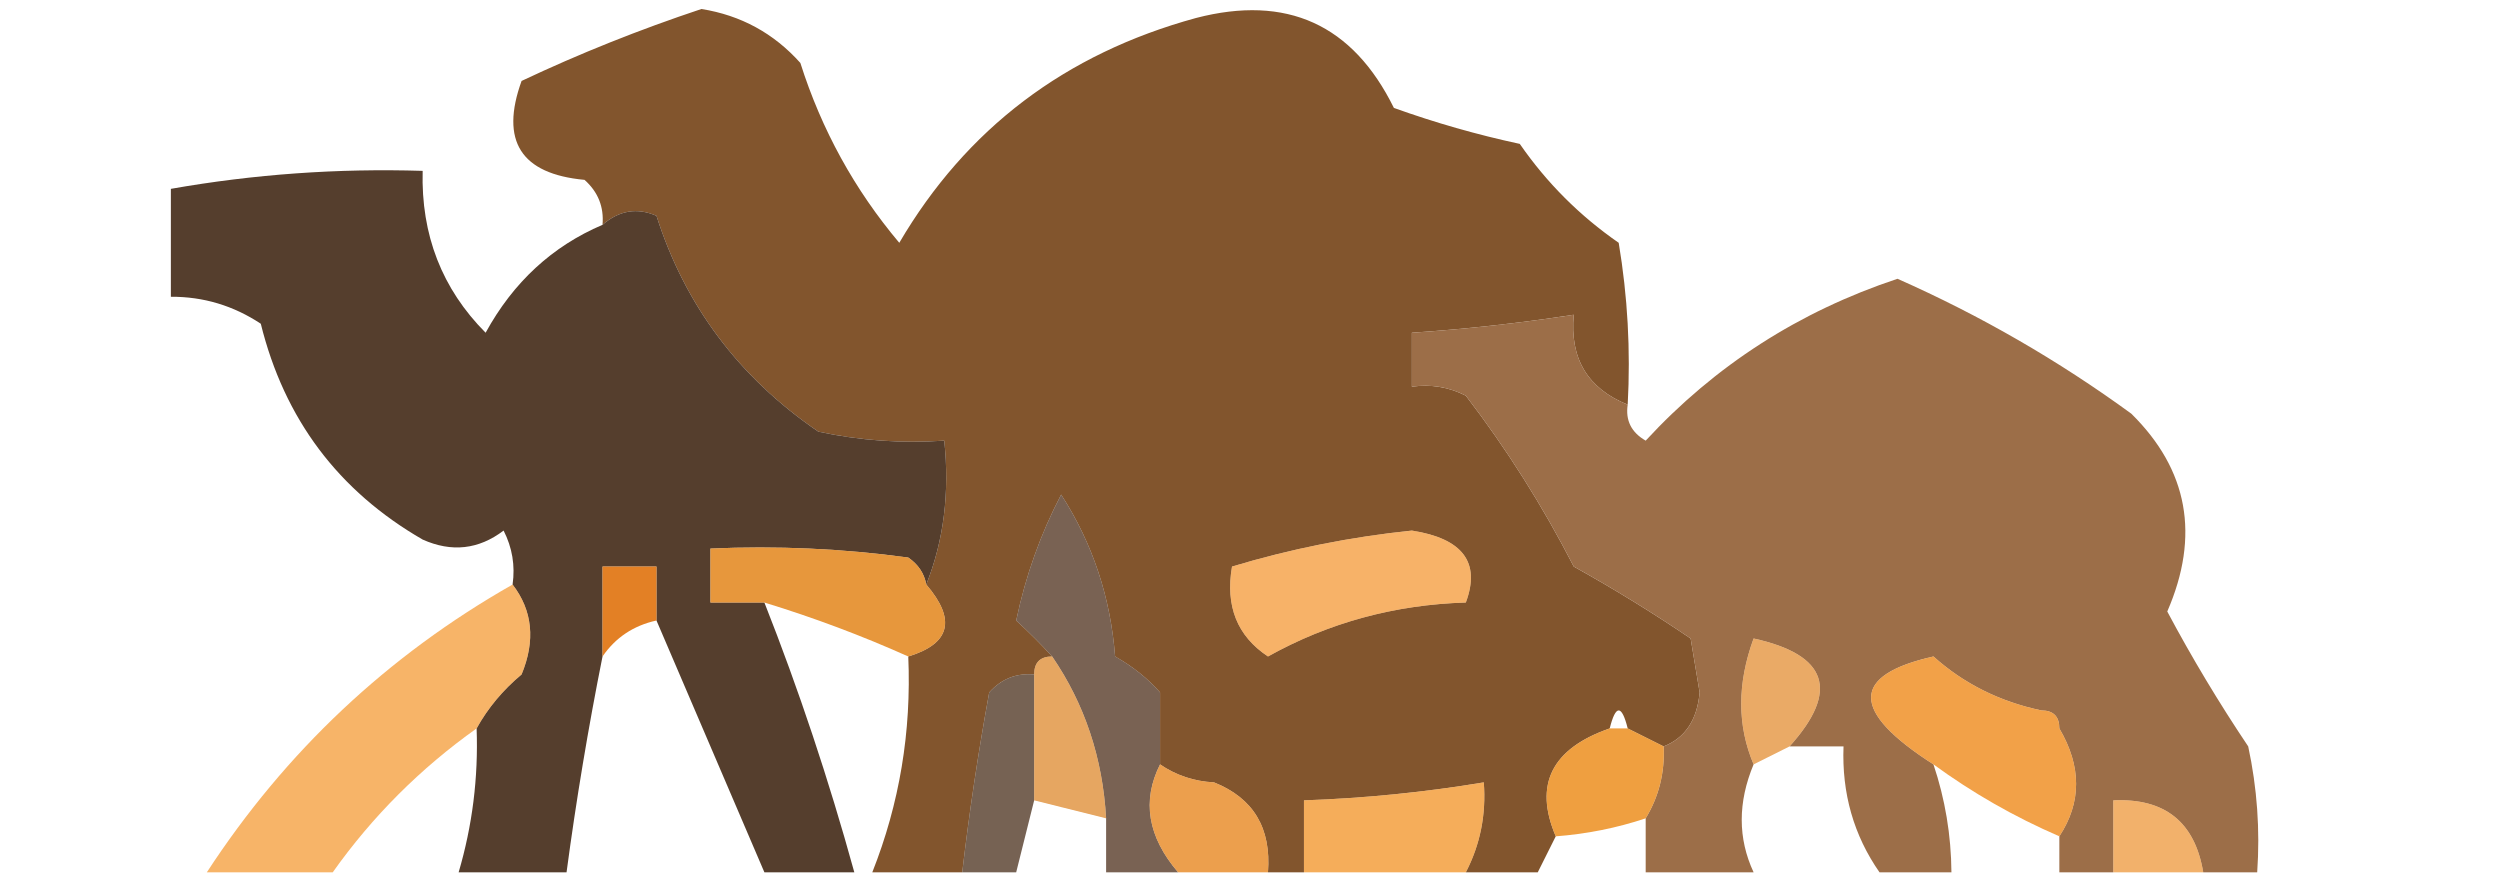 <?xml version="1.0" encoding="UTF-8"?>
<!DOCTYPE svg PUBLIC "-//W3C//DTD SVG 1.1//EN" "http://www.w3.org/Graphics/SVG/1.1/DTD/svg11.dtd">
<svg xmlns="http://www.w3.org/2000/svg" version="1.1" width="139px" height="49px" style="shape-rendering:geometricPrecision; text-rendering:geometricPrecision; image-rendering:optimizeQuality; fill-rule:evenodd; clip-rule:evenodd" xmlns:xlink="http://www.w3.org/1999/xlink">
<g><path style="opacity:0.951" fill="#7c4d23" d="M 90.5,22.5 C 88.273,21.599 87.273,19.933 87.5,17.5C 84.518,17.963 81.518,18.296 78.5,18.5C 78.5,19.5 78.5,20.5 78.5,21.5C 79.552,21.351 80.552,21.517 81.5,22C 83.773,24.966 85.773,28.133 87.5,31.5C 89.733,32.742 91.9,34.075 94,35.5C 94.167,36.5 94.333,37.5 94.5,38.5C 94.36,40.03 93.694,41.03 92.5,41.5C 91.833,41.167 91.167,40.833 90.5,40.5C 90.167,39.167 89.833,39.167 89.5,40.5C 86.27,41.623 85.27,43.623 86.5,46.5C 86.167,47.167 85.833,47.833 85.5,48.5C 84.167,48.5 82.833,48.5 81.5,48.5C 82.301,46.958 82.634,45.291 82.5,43.5C 82.54,40.119 82.207,36.786 81.5,33.5C 82.332,31.275 81.332,29.942 78.5,29.5C 78.688,27.897 78.188,26.563 77,25.5C 74.004,26.911 70.837,27.911 67.5,28.5C 68.127,29.417 68.461,30.417 68.5,31.5C 68.12,33.698 68.787,35.365 70.5,36.5C 71.291,39.115 71.957,41.782 72.5,44.5C 72.5,45.833 72.5,47.167 72.5,48.5C 71.833,48.5 71.167,48.5 70.5,48.5C 70.69,46.041 69.69,44.374 67.5,43.5C 66.308,41.887 65.308,40.22 64.5,38.5C 63.828,37.733 62.995,37.066 62,36.5C 61.747,33.21 60.747,30.21 59,27.5C 57.858,29.679 57.025,32.012 56.5,34.5C 57.243,35.182 57.909,35.849 58.5,36.5C 57.833,36.5 57.5,36.833 57.5,37.5C 56.504,37.414 55.671,37.748 55,38.5C 54.39,41.827 53.89,45.161 53.5,48.5C 51.833,48.5 50.167,48.5 48.5,48.5C 50.013,44.682 50.68,40.682 50.5,36.5C 52.842,35.789 53.175,34.456 51.5,32.5C 52.473,30.052 52.806,27.385 52.5,24.5C 50.143,24.663 47.81,24.497 45.5,24C 41.09,20.988 38.09,16.988 36.5,12C 35.423,11.53 34.423,11.697 33.5,12.5C 33.586,11.504 33.252,10.671 32.5,10C 28.96,9.671 27.794,7.838 29,4.5C 32.212,2.983 35.545,1.65 39,0.5C 41.193,0.851 43.026,1.851 44.5,3.5C 45.679,7.214 47.512,10.547 50,13.5C 53.723,7.156 59.223,2.989 66.5,1C 71.544,-0.311 75.211,1.356 77.5,6C 79.788,6.822 82.122,7.489 84.5,8C 86,10.167 87.833,12 90,13.5C 90.498,16.482 90.665,19.482 90.5,22.5 Z M 78.5,29.5 C 75.097,29.851 71.763,30.518 68.5,31.5C 68.461,30.417 68.127,29.417 67.5,28.5C 70.837,27.911 74.004,26.911 77,25.5C 78.188,26.563 78.688,27.897 78.5,29.5 Z M 81.5,33.5 C 82.207,36.786 82.54,40.119 82.5,43.5C 79.193,44.051 75.86,44.384 72.5,44.5C 71.957,41.782 71.291,39.115 70.5,36.5C 73.869,34.622 77.536,33.622 81.5,33.5 Z M 64.5,38.5 C 65.308,40.22 66.308,41.887 67.5,43.5C 66.391,43.443 65.391,43.11 64.5,42.5C 64.5,41.167 64.5,39.833 64.5,38.5 Z"/></g>
<g><path style="opacity:0.898" fill="#422816" d="M 33.5,12.5 C 34.423,11.697 35.423,11.53 36.5,12C 38.09,16.988 41.09,20.988 45.5,24C 47.81,24.497 50.143,24.663 52.5,24.5C 52.806,27.385 52.473,30.052 51.5,32.5C 51.389,31.883 51.056,31.383 50.5,31C 46.848,30.501 43.182,30.335 39.5,30.5C 39.5,31.5 39.5,32.5 39.5,33.5C 40.5,33.5 41.5,33.5 42.5,33.5C 44.412,38.345 46.078,43.345 47.5,48.5C 45.833,48.5 44.167,48.5 42.5,48.5C 40.503,43.838 38.503,39.171 36.5,34.5C 36.5,33.5 36.5,32.5 36.5,31.5C 35.5,31.5 34.5,31.5 33.5,31.5C 33.5,33.167 33.5,34.833 33.5,36.5C 32.705,40.476 32.038,44.476 31.5,48.5C 29.5,48.5 27.5,48.5 25.5,48.5C 26.265,45.904 26.599,43.237 26.5,40.5C 27.122,39.373 27.955,38.373 29,37.5C 29.78,35.613 29.613,33.946 28.5,32.5C 28.649,31.448 28.483,30.448 28,29.5C 26.612,30.554 25.112,30.72 23.5,30C 18.81,27.295 15.81,23.295 14.5,18C 12.975,16.991 11.308,16.491 9.5,16.5C 9.5,14.5 9.5,12.5 9.5,10.5C 14.119,9.686 18.786,9.353 23.5,9.5C 23.405,13.058 24.572,16.058 27,18.5C 28.538,15.691 30.705,13.691 33.5,12.5 Z"/></g>
<g><path style="opacity:0.9" fill="#925f35" d="M 125.5,48.5 C 124.5,48.5 123.5,48.5 122.5,48.5C 122.033,45.703 120.367,44.369 117.5,44.5C 117.5,45.833 117.5,47.167 117.5,48.5C 116.5,48.5 115.5,48.5 114.5,48.5C 114.5,47.833 114.5,47.167 114.5,46.5C 115.742,44.611 115.742,42.611 114.5,40.5C 114.5,39.833 114.167,39.5 113.5,39.5C 112.699,37.958 112.366,36.291 112.5,34.5C 110.678,34.831 109.011,35.498 107.5,36.5C 102.877,37.543 102.877,39.543 107.5,42.5C 108.15,44.435 108.483,46.435 108.5,48.5C 107.167,48.5 105.833,48.5 104.5,48.5C 103.067,46.442 102.4,44.108 102.5,41.5C 101.5,41.5 100.5,41.5 99.5,41.5C 102.29,38.406 101.623,36.406 97.5,35.5C 96.583,38.005 96.583,40.338 97.5,42.5C 96.62,44.611 96.62,46.611 97.5,48.5C 95.5,48.5 93.5,48.5 91.5,48.5C 91.5,47.5 91.5,46.5 91.5,45.5C 92.234,44.292 92.567,42.959 92.5,41.5C 93.694,41.03 94.36,40.03 94.5,38.5C 94.333,37.5 94.167,36.5 94,35.5C 91.9,34.075 89.733,32.742 87.5,31.5C 85.773,28.133 83.773,24.966 81.5,22C 80.552,21.517 79.552,21.351 78.5,21.5C 78.5,20.5 78.5,19.5 78.5,18.5C 81.518,18.296 84.518,17.963 87.5,17.5C 87.273,19.933 88.273,21.599 90.5,22.5C 90.369,23.376 90.703,24.043 91.5,24.5C 95.358,20.32 100.025,17.32 105.5,15.5C 110.101,17.536 114.435,20.036 118.5,23C 121.663,26.118 122.33,29.785 120.5,34C 121.868,36.567 123.368,39.067 125,41.5C 125.497,43.81 125.663,46.143 125.5,48.5 Z M 113.5,39.5 C 111.181,39.008 109.181,38.008 107.5,36.5C 109.011,35.498 110.678,34.831 112.5,34.5C 112.366,36.291 112.699,37.958 113.5,39.5 Z"/></g>
<g><path style="opacity:0.593" fill="#f17d00" d="M 78.5,29.5 C 81.332,29.942 82.332,31.275 81.5,33.5C 77.536,33.622 73.869,34.622 70.5,36.5C 68.787,35.365 68.12,33.698 68.5,31.5C 71.763,30.518 75.097,29.851 78.5,29.5 Z"/></g>
<g><path style="opacity:0.774" fill="#e17904" d="M 51.5,32.5 C 53.175,34.456 52.842,35.789 50.5,36.5C 47.921,35.344 45.255,34.344 42.5,33.5C 41.5,33.5 40.5,33.5 39.5,33.5C 39.5,32.5 39.5,31.5 39.5,30.5C 43.182,30.335 46.848,30.501 50.5,31C 51.056,31.383 51.389,31.883 51.5,32.5 Z"/></g>
<g><path style="opacity:0.859" fill="#de6b02" d="M 36.5,34.5 C 35.222,34.782 34.222,35.449 33.5,36.5C 33.5,34.833 33.5,33.167 33.5,31.5C 34.5,31.5 35.5,31.5 36.5,31.5C 36.5,32.5 36.5,33.5 36.5,34.5 Z"/></g>
<g><path style="opacity:0.742" fill="#4b2c17" d="M 64.5,38.5 C 64.5,39.833 64.5,41.167 64.5,42.5C 63.479,44.523 63.812,46.523 65.5,48.5C 64.167,48.5 62.833,48.5 61.5,48.5C 61.5,47.5 61.5,46.5 61.5,45.5C 61.31,42.145 60.31,39.145 58.5,36.5C 57.909,35.849 57.243,35.182 56.5,34.5C 57.025,32.012 57.858,29.679 59,27.5C 60.747,30.21 61.747,33.21 62,36.5C 62.995,37.066 63.828,37.733 64.5,38.5 Z"/></g>
<g><path style="opacity:0.724" fill="#ed7e04" d="M 107.5,36.5 C 109.181,38.008 111.181,39.008 113.5,39.5C 114.167,39.5 114.5,39.833 114.5,40.5C 115.742,42.611 115.742,44.611 114.5,46.5C 112.004,45.42 109.67,44.086 107.5,42.5C 102.877,39.543 102.877,37.543 107.5,36.5 Z"/></g>
<g><path style="opacity:0.636" fill="#de790f" d="M 99.5,41.5 C 98.833,41.833 98.167,42.167 97.5,42.5C 96.583,40.338 96.583,38.005 97.5,35.5C 101.623,36.406 102.29,38.406 99.5,41.5 Z"/></g>
<g><path style="opacity:0.59" fill="#f38100" d="M 28.5,32.5 C 29.613,33.946 29.78,35.613 29,37.5C 27.955,38.373 27.122,39.373 26.5,40.5C 23.37,42.726 20.703,45.393 18.5,48.5C 16.167,48.5 13.833,48.5 11.5,48.5C 15.88,41.786 21.547,36.452 28.5,32.5 Z"/></g>
<g><path style="opacity:0.742" fill="#472b17" d="M 57.5,37.5 C 57.5,39.833 57.5,42.167 57.5,44.5C 57.167,45.833 56.833,47.167 56.5,48.5C 55.5,48.5 54.5,48.5 53.5,48.5C 53.89,45.161 54.39,41.827 55,38.5C 55.671,37.748 56.504,37.414 57.5,37.5 Z"/></g>
<g><path style="opacity:0.627" fill="#d87204" d="M 58.5,36.5 C 60.31,39.145 61.31,42.145 61.5,45.5C 60.167,45.167 58.833,44.833 57.5,44.5C 57.5,42.167 57.5,39.833 57.5,37.5C 57.5,36.833 57.833,36.5 58.5,36.5 Z"/></g>
<g><path style="opacity:0.754" fill="#ea8103" d="M 89.5,40.5 C 89.833,40.5 90.167,40.5 90.5,40.5C 91.167,40.833 91.833,41.167 92.5,41.5C 92.567,42.959 92.234,44.292 91.5,45.5C 89.883,46.038 88.216,46.371 86.5,46.5C 85.27,43.623 86.27,41.623 89.5,40.5 Z"/></g>
<g><path style="opacity:0.705" fill="#e47703" d="M 64.5,42.5 C 65.391,43.11 66.391,43.443 67.5,43.5C 69.69,44.374 70.69,46.041 70.5,48.5C 68.833,48.5 67.167,48.5 65.5,48.5C 63.812,46.523 63.479,44.523 64.5,42.5 Z"/></g>
<g><path style="opacity:0.647" fill="#f08001" d="M 82.5,43.5 C 82.634,45.291 82.301,46.958 81.5,48.5C 78.5,48.5 75.5,48.5 72.5,48.5C 72.5,47.167 72.5,45.833 72.5,44.5C 75.86,44.384 79.193,44.051 82.5,43.5 Z"/></g>
<g><path style="opacity:0.597" fill="#e87c07" d="M 122.5,48.5 C 120.833,48.5 119.167,48.5 117.5,48.5C 117.5,47.167 117.5,45.833 117.5,44.5C 120.367,44.369 122.033,45.703 122.5,48.5 Z"/></g>
</svg>
